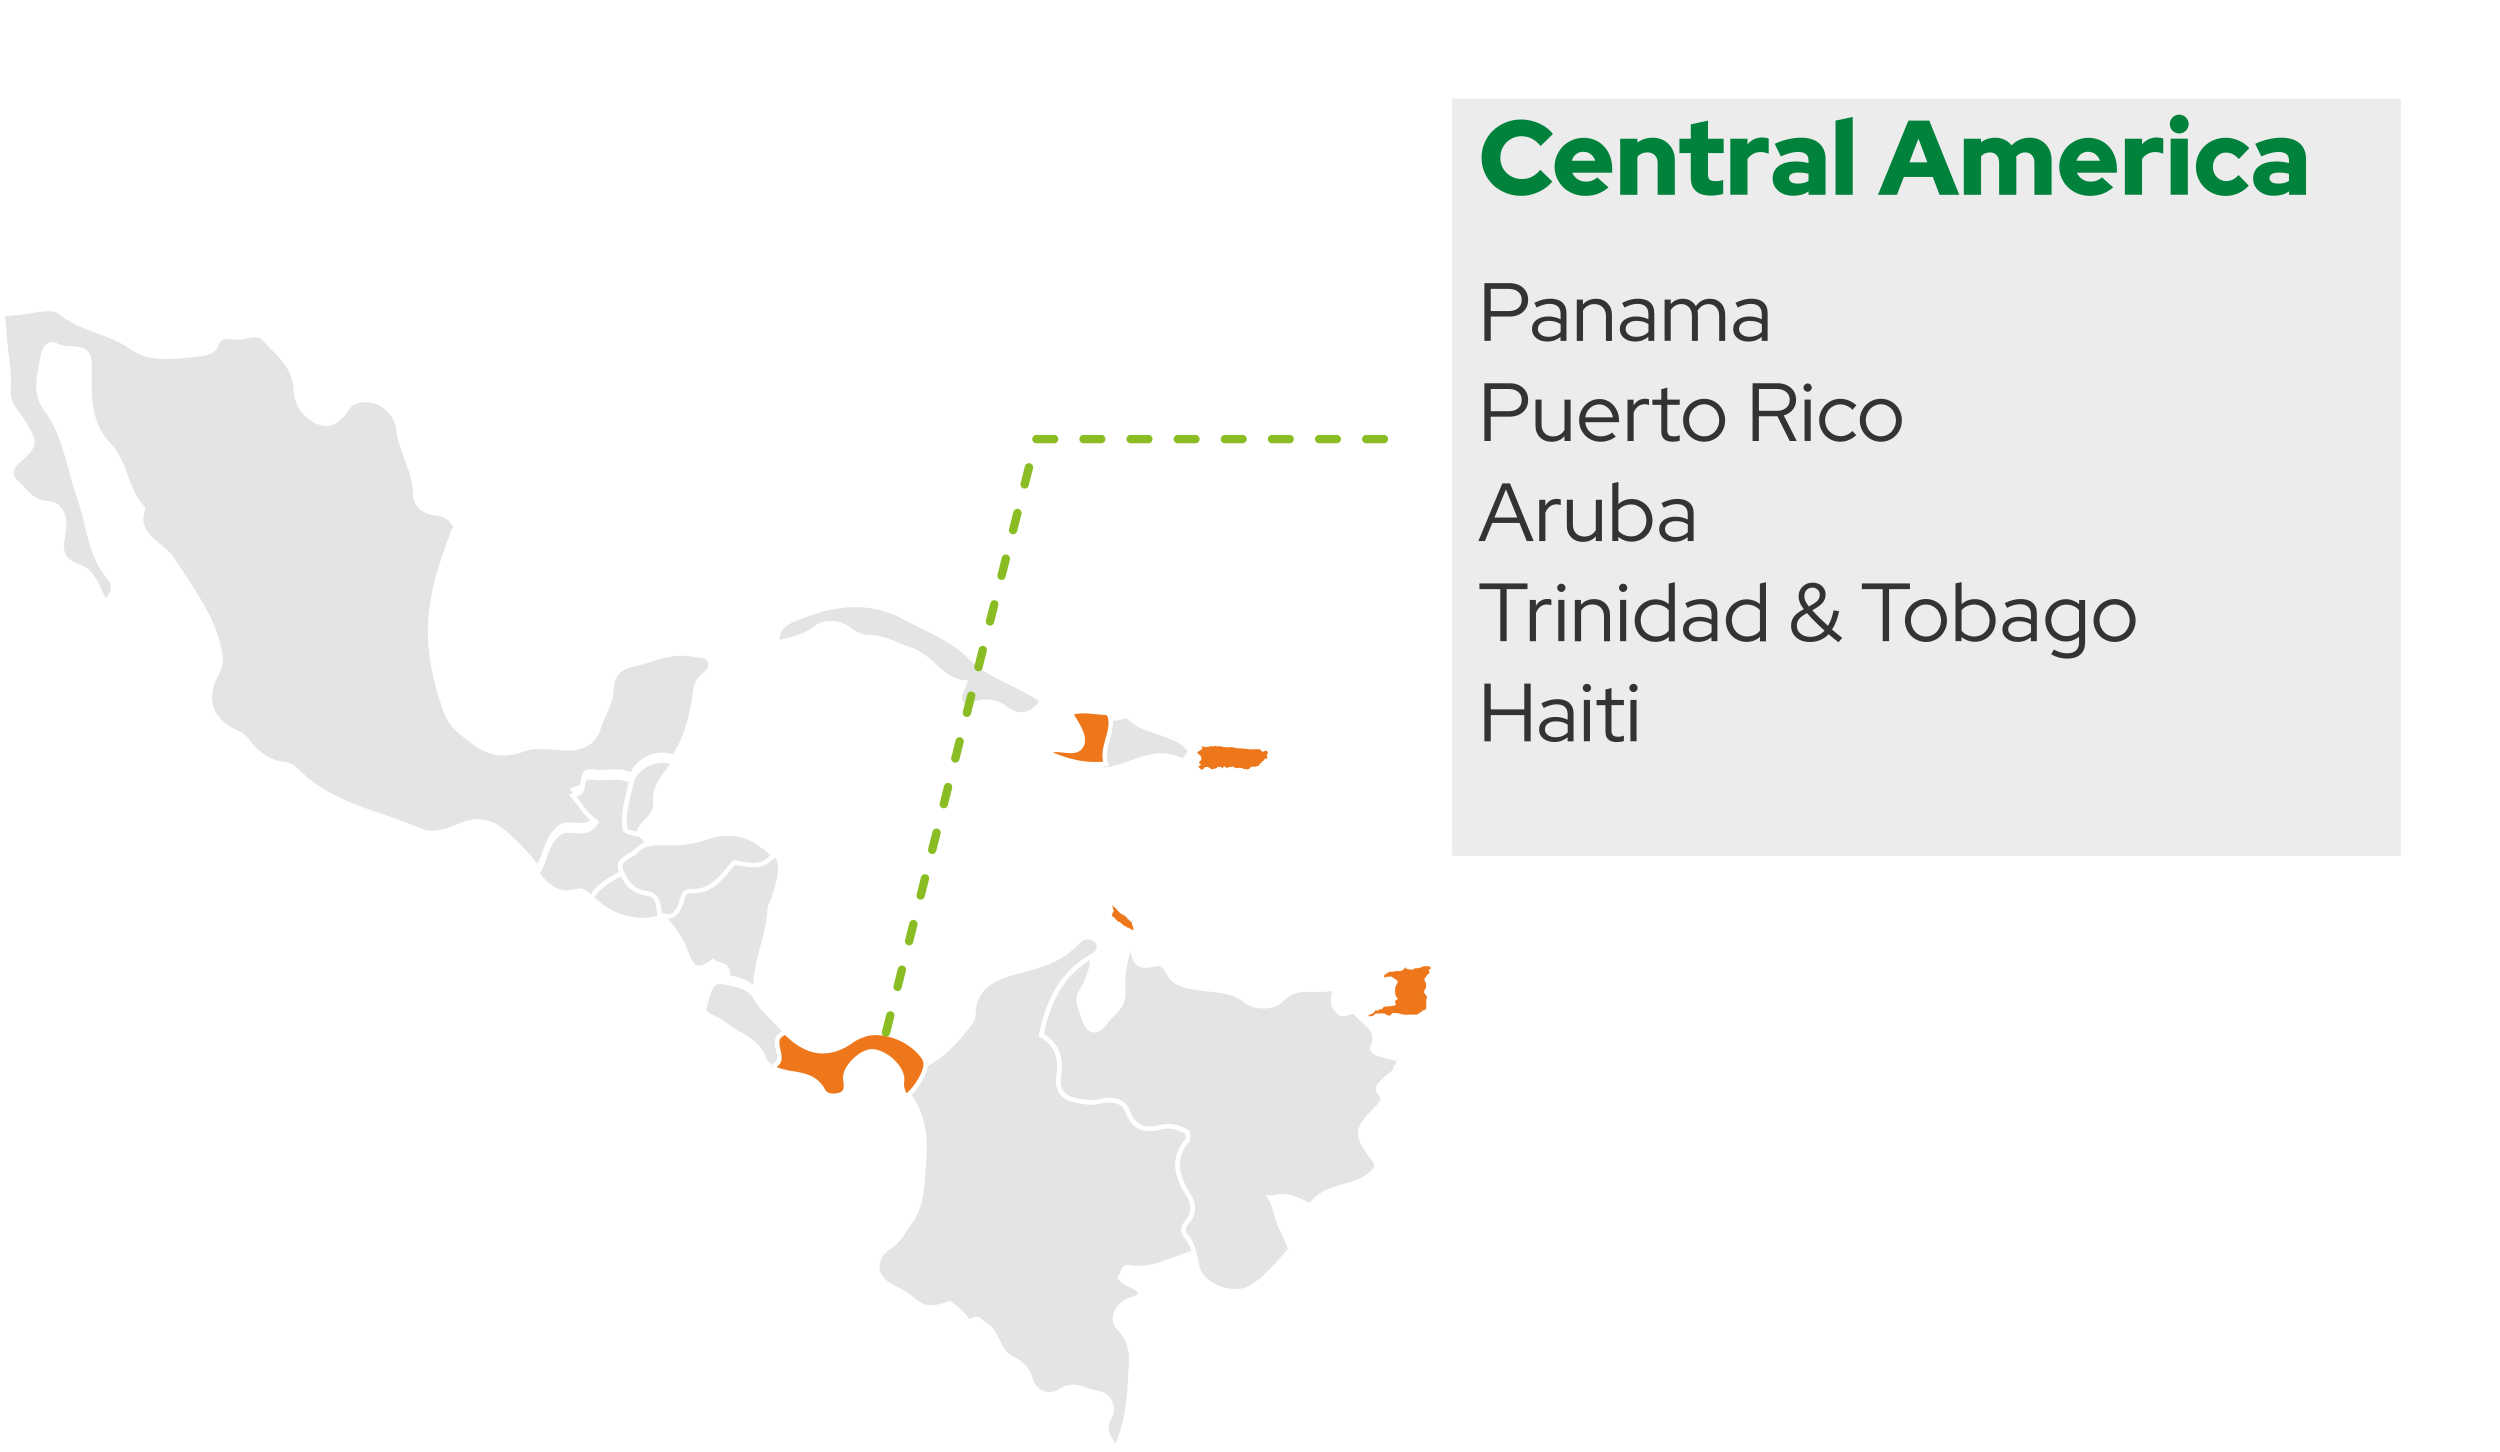 <?xml version="1.0" encoding="UTF-8"?><svg id="Capa_2" xmlns="http://www.w3.org/2000/svg" xmlns:xlink="http://www.w3.org/1999/xlink" viewBox="0 0 424.52 246.48"><defs><style>.cls-1{fill:#edecec;filter:url(#drop-shadow-1);}.cls-2{fill:#00823c;}.cls-3{fill:#e4e4e4;}.cls-3,.cls-4,.cls-5{fill-rule:evenodd;}.cls-3,.cls-5{stroke:#fff;stroke-miterlimit:10;stroke-width:.75px;}.cls-4{fill:none;stroke:#89bd23;stroke-dasharray:0 0 3 5;stroke-linecap:round;stroke-linejoin:round;stroke-width:1.42px;}.cls-6{fill:#333;}.cls-5,.cls-7{fill:#ee771b;}</style><filter id="drop-shadow-1" filterUnits="userSpaceOnUse"><feOffset dx="5.34" dy="5.34"/><feGaussianBlur result="blur" stdDeviation="5.34"/><feFlood flood-color="#000" flood-opacity=".25"/><feComposite in2="blur" operator="in"/><feComposite in="SourceGraphic"/></filter></defs><g id="Presencia_exportadora"><path class="cls-3" d="m113.83,128.36c-2.37-.8-5.76.82-6.56,3.31l-.5-.28c-1.98-.78-4.06-.01-6.05-.36-2.45-.43-1.11,2.23-2.36,2.72l-1.01.34c1.24,1.57,2.25,3.32,4.01,4.53-1.73,2.89-4.6.5-6.36,1.88-2.04,1.61-2.29,4.23-3.38,6.38l-.38.37c-1.61-2.05-3.43-3.98-5.38-5.71-2.09-1.86-4.41-2.71-7.41-1.48-2.15.88-4.8,1.96-6.99,1.01-7.22-3.14-15.44-4.31-21.22-10.37-.52-.55-1.22-.87-1.72-.91-2.96-.26-5.04-1.98-6.65-4.16-.7-.95-1.59-1.16-2.44-1.61-3.82-2.03-4.82-5.64-2.72-9.46.53-.97.94-2.09.73-3.35-1.01-6.24-4.9-11.02-8.1-16.15-1.79-2.86-6.67-3.93-5.04-8.75-2.99-3.01-2.86-7.74-5.76-10.73-2.63-2.71-3.25-5.95-3.32-9.46-.03-1.35-.03-2.69,0-4.04.08-4.14-3.56-2.31-5.41-3.32-1.94-1.06-2.4,1-2.58,1.99-.54,2.91-1.49,5.94.58,8.74,3.32,4.5,3.9,10.07,5.7,15.15,1.6,4.52,1.7,9.57,5.05,13.48,1.15,1.34.67,2.84-.72,4.18-1.15-2.35-2.07-5.32-4.35-6.06-3.79-1.25-3.08-3.59-2.65-6.22.37-2.27-.56-4.46-2.69-4.55-2.79-.13-3.76-2.16-5.35-3.55-1.41-1.23-.95-2.56.32-3.67,3.08-2.7,3-3.03.73-6.77-.94-1.56-2.57-2.91-2.41-5.01.25-3.18-.43-6.28-.65-9.43-.08-1.19-.18-2.36-.36-3.5l.66-.2c.78-.18,1.59-.13,2.37-.24,2.21-.31,5.49-1.11,6.54-.22,3.69,3.13,8.57,3.37,12.35,6.11,3.14,2.27,7.11,1.56,10.7,1.26,1.06-.09,3.16-.33,3.61-1.56.86-2.31,2.34-1.28,3.8-1.38,1.48-.1,3.31-.93,4.3.15,2.33,2.51,5.33,4.7,5.48,8.68.11,2.71,1.67,4.75,4.05,5.63,2.12.79,3.5-.72,4.76-2.54,1.08-1.55,3.4-1.52,4.92-.95,2.02.76,3.46,2.56,3.74,4.93.44,3.71,2.85,6.86,2.81,10.77-.01,1.46,1.16,2.89,3.24,3.12,1.19.13,2.65.6,3.38,1.93l.5.11c-.32.51-.64,1.02-.84,1.57-2.34,6.3-4.39,12.47-3.61,19.55.42,3.82,1.3,7.26,2.59,10.75.81,2.22,2.57,3.39,4.34,4.78,2.81,2.19,5.38,2.72,8.86,1.43,2.17-.81,4.88-.18,7.35-.14,2.54.03,4.61-1,5.3-3.4.65-2.26,2.15-4.16,2.21-6.7.04-1.98,1.07-3.6,3.58-4.13,3.47-.73,6.71-2.53,10.46-1.64.98.23,2.17-.06,2.65,1.07.4.96-.18,1.76-.98,2.34-1.52,1.1-1.49,2.7-1.74,4.37-.51,3.35-1.5,6.65-3.31,9.47l-.67-.03Z"/><path class="cls-3" d="m107.19,132.68c-.04.13-.08.27-.1.4-.51,2.54-1.47,5.05-.96,7.84.95.95,3.16.19,3.59,2.24l-.49.45c-.42.2-.83.49-1.21.88-1,1.05-3.35,1.32-2.59,3.35.08.2.15.4.24.6l-.66.11c-1.48.83-2.94,1.69-4.04,3.03l-.6.85c-.77-.75-1.42-1.43-2.42-1.13-3.24.95-5-.77-6.79-3.05l.38-.37c1.09-2.15,1.34-4.77,3.38-6.38,1.75-1.38,4.62,1.01,6.36-1.88-1.77-1.22-2.78-2.97-4.01-4.53l1.01-.34c1.25-.49-.09-3.15,2.36-2.72,1.99.35,4.07-.41,6.05.36l.5.28Z"/><path class="cls-3" d="m106.76,132.39l.5.28c-.04.13-.08.27-.1.4-.51,2.54-1.47,5.05-.96,7.84.41.41,1.07.5,1.71.64l.54-.08c.34-2.07,3.18-2.66,2.83-5.4-.21-1.7.76-3.47,2.1-5.13.4-.5.78-1.02,1.12-1.55l-.67-.03c-2.37-.8-5.76.82-6.56,3.31"/><path class="cls-3" d="m100.44,152.43l.6-.85c1.1-1.33,2.55-2.2,4.04-3.03l.66-.11c.7,1.59,1.81,2.92,4.04,3.23,2.45.34,1.98,2.85,2.37,4.62l-.67-.34c-4.13.9-7.75-.52-10.65-3.16-.13-.12-.26-.24-.38-.36Z"/><path class="cls-3" d="m109.79,143.16l-.49.45c-.42.2-.83.49-1.21.88-1,1.05-3.35,1.32-2.59,3.35.08.2.15.4.24.6.7,1.59,1.81,2.92,4.04,3.23,2.45.34,1.98,2.85,2.37,4.62,1.83.85,2.73,0,3.41-1.67.35-.87.4-2.4,1.64-2.31,3.81.28,5.48-2.69,7.48-4.86,2.23.34,4.25,1.08,5.99-.58l1.2-.79c-.68-1.2-1.95-2.26-3.97-3.46-2.22-1.32-5.33-1.36-7.98-.41-2.45.87-4.9,1.05-7.42.95-1.14-.05-2.21,0-3.18.46"/><path class="cls-3" d="m112.15,155.29c1.83.85,2.73,0,3.41-1.67.35-.87.4-2.4,1.64-2.31,3.81.28,5.48-2.69,7.48-4.86,2.23.34,4.25,1.08,5.99-.58l1.2-.79c1.02,1.82.68,3.98-.53,7.52-.2.57-.63,1.12-.64,1.69-.11,4.61-2.51,8.81-2.38,13.46v.68c-.99-1.77-2.91-2.11-4.58-2.47l-.13-.56c.03-1.84-1.44-1.33-2.52-2.15-3.02,2.14-3.66.98-4.87-2.23-.77-2.05-2.54-4.24-4.05-5.72"/><path class="cls-3" d="m133.43,175.33c-1.53-1.97-3.92-3.71-5.14-5.91-.98-1.77-2.89-2.11-4.57-2.47-.17-.04-.33-.07-.5-.11-2.15-.52-2.71.45-3.73,4.81.94,1.11,2.61,1.45,3.62,2.3,2.23,1.85,5.49,2.54,6.65,5.86.24.69.85,1.2,1.6,1.57l.3-.52c2.09-1.32-1.56-4.43,1.76-5.53"/><path class="cls-5" d="m133.43,175.33c-3.32,1.1.33,4.21-1.76,5.53l-.3.52c.82.4,1.8.64,2.66.79,2.3.38,4.49.62,5.77,3.05.55,1.05,2.02.96,2.95.63,1.11-.39.94-1.46.79-2.63-.26-1.95,2.8-4.81,4.62-4.7,2.37.14,5.31,2.97,5.01,5.04-.2,1.36.45,2.37,1.11,3.29l.62-.59c2.41-2.85,3.01-5.39,1.68-7.07-2.42-3.05-7.07-4.57-10.11-3.4-.57.22-1.26.53-1.61.79-4.22,3.13-7.95,2.29-11.42-1.23Z"/><path class="cls-3" d="m187.87,122.63c.69,2.77-1.63,5.29-.67,8.08h0c.67-.05,1.34-.15,2.02-.31,3.64-.82,7.08-3.32,11.12-1.42.85.4,1.33-.56,1.75-1.42-1.19-1.88-3.32-2.46-5.17-3.15-1.78-.67-3.66-.97-5-2.46-.31-.34-.68-.44-1.01-.31-.93.35-1.87.43-2.81.4"/><path class="cls-5" d="m178.45,128.03c2.84,1.24,5.71,1.94,8.75,1.69h.61c-.95-2.8,1.37-5.31.67-8.08l-.39-.59c-1.98-.05-3.98-.58-5.94-.08l-.67-.34c.92,1.62,3.06,4.28,2.19,5.96-1.01,1.97-3.99.05-5.92,1.05-.62.32,1.48.39.7.39"/><path class="cls-3" d="m202.34,212.84c-3.45.92-6.63,3.02-10.43,2.35-1.42-.25-1.14,1.11-1.73,1.74.74,1.38,2.71,1.22,3.45,2.59-.12.88-.84.9-1.39,1.06-2.36.7-3.86,3.35-2.25,4.96,2.84,2.83,2.01,6.02,1.89,9.19-.16,3.81-.77,7.57-2.32,11.11l-.34-.34c-.9-1.47-2.03-2.63-.81-4.79.93-1.65.1-3.91-2.23-4.22-1.97-.27-3.73-1.95-6.17-.26-1.25.86-4.13.96-5.03-2.14-.4-1.4-1.47-2.72-3.22-3.49-2.28-1.01-2.19-4.27-4.4-5.66-.78-.49-1.29-1.47-2.38-.64l-.26.55c-.6-1.16-1.73-2.29-3.44-3.57-2.86,1.11-4.47,1.01-6.37-.7-1.02-.91-2.18-1.43-3.37-2.04-1.08-.55-1.82-1.28-2.22-2.08-.8-1.61-.2-3.51,1.91-4.87,1.56-1,2.07-2.45,3.07-3.71,2.2-2.78,2.24-6.05,2.51-9.16.35-4.01.47-8.07-1.83-11.83-.21-.34-.46-.68-.71-1.03l.62-.59c1.5-1.78,2.3-3.44,2.37-4.85l.32.13c3.09-1.71,5.3-4.34,7.38-7.08.26-.34.34-.88.34-1.33.07-4.89,4.29-6.34,7.48-7.15,4.04-1.02,7.61-2.04,10.43-5.25.58-.66,2.08-.92,2.93-.02.98,1.03.32,2.09-.66,2.63-5.33,2.96-7.54,7.88-8.69,13.42,2.73,1.52,3.4,3.86,3,6.8-.37,2.69.65,3.88,3.34,4.38,1.24.23,2.4.42,3.72.05,1.8-.51,3.94-.11,4.6,1.66,1.16,3.12,3.04,3.39,5.84,2.71,1.46-.36,3.03.08,4.36.95,0,.45.19,1.06-.03,1.32-2.79,3.28-1.7,6.31.31,9.49.8,1.27.91,3.01-.3,4.32-.91.99-.85,1.7-.02,2.74.67.84,1.01,1.83,1.25,2.86"/><path class="cls-3" d="m237.01,180.87c.13,1.28-1.08,1.61-1.71,2.33-.73.84-2.07,1.3-.7,2.77.4.43.04,1.35-.6,1.99-4,4.02-4,4.59-.36,9.4l.1.9c-2.56,3.91-8.68,2.43-11.19,6.48-2.04-.93-4-2.2-6.41-1.33l-.49-.05c.89,1.45,1.04,3.27,1.73,4.81.59,1.31,1.27,2.63,1.79,3.99-2.1,2.28-3.98,4.74-6.7,6.44-2.82,1.77-8.42-.2-9.13-3.41-.16-.71-.28-1.44-.45-2.16-.24-1.03-.58-2.02-1.25-2.86-.83-1.04-.9-1.75.02-2.74,1.21-1.31,1.1-3.05.3-4.32-2.01-3.18-3.1-6.2-.31-9.49.22-.26.03-.87.03-1.32-1.33-.87-2.9-1.31-4.36-.95-2.79.68-4.68.4-5.84-2.71-.66-1.77-2.79-2.17-4.6-1.66-1.32.37-2.48.17-3.72-.05-2.7-.49-3.71-1.69-3.34-4.38.4-2.94-.28-5.29-3-6.8,1.14-5.54,3.36-10.46,8.69-13.42,0,2.02-.75,4.07-1.79,5.8-.58.98-.77,1.51-.4,2.62.42,1.26,1.17,4.76,2.9,4.14.91-.33,1.49-1.34,2.09-2.01.74-.82,1.66-1.54,2.11-2.56.49-1.1.31-2.43.31-3.61,0-2.44.52-4.29,1.35-6.47l.18.11c.14,2.32.52,4.31,3.71,3.4,1.01-.29,1.86.25,2.36,1.3,1,2.12,3,2.4,5.03,2.72,2.78.44,5.6.18,8.19,2.19,1.55,1.21,4.61,1.33,6.19-.28,2.71-2.75,5.67-.97,9.11-1.95-.78,1.97-.6,3.11.39,4.07.96.94,1.81-.14,2.85,0,1.09,1.89,4.43,2.64,2.97,6.08-.3.7.92,1.15,1.92,1.36.76.16,1.5.36,2.2.6"/><path class="cls-3" d="m132,108.84c-.02-2.93,2.6-3.56,4.41-4.27,5.65-2.22,11.49-2.8,17.12.25,3.86,2.09,7.94,3.48,11.31,6.86,3.06,3.07,7.82,4.4,11.59,6.92.34.22.45.45.22.9-1.6,1.93-3.62,2.53-5.94.77-2.32-1.76-4.68-1.14-6.86-.13-1.61-1.43-.57-2.66.03-4.24-4.06-.32-5.58-4.36-9.27-5.58-2.36-.78-4.54-2.15-7.13-2.13-1.37,0-2.36-.65-3.36-1.38-1.85-1.35-4.33-1.2-5.61-.18-2.32,1.85-5.02,1.95-7.52,2.88"/><polyline class="cls-4" points="150.45 175.33 175.94 74.56 237.18 74.56"/><rect class="cls-1" x="241.22" y="11.4" width="161.13" height="128.6"/><path class="cls-2" d="m258.45,30.4c.61,0,1.18-.13,1.7-.4.52-.26.99-.65,1.41-1.17l2.03,2c-.59.73-1.36,1.32-2.31,1.76s-1.93.67-2.94.67c-.95,0-1.84-.17-2.67-.5-.83-.34-1.55-.79-2.15-1.37-.6-.58-1.07-1.26-1.42-2.05-.35-.79-.52-1.64-.52-2.56s.17-1.77.52-2.56c.35-.8.82-1.48,1.43-2.06.61-.58,1.32-1.03,2.15-1.37s1.72-.5,2.66-.5c.52,0,1.03.06,1.55.18.52.12,1.01.29,1.48.49.47.21.9.47,1.3.77.4.31.74.65,1.03,1.02l-2.09,2.05c-.44-.55-.94-.97-1.49-1.25s-1.14-.42-1.77-.42c-.5,0-.98.09-1.41.28-.44.19-.82.44-1.13.77-.32.32-.57.71-.76,1.16-.19.45-.28.93-.28,1.45s.09.99.28,1.43c.19.44.44.82.77,1.14.33.32.72.58,1.17.76.45.19.94.28,1.47.28Z"/><path class="cls-2" d="m273.14,31.82c-.6.5-1.21.87-1.84,1.1-.63.23-1.34.34-2.13.34-.72,0-1.4-.13-2.03-.38-.64-.25-1.19-.6-1.65-1.04s-.83-.97-1.1-1.57c-.27-.61-.41-1.25-.41-1.94s.13-1.33.39-1.93c.26-.61.61-1.13,1.05-1.58.44-.44.97-.79,1.58-1.04.61-.25,1.26-.38,1.95-.38s1.34.13,1.93.4c.59.26,1.09.62,1.52,1.08.43.46.76,1.01,1,1.65.24.64.36,1.33.36,2.08v.72h-6.79c.19.44.49.81.9,1.09.41.28.89.42,1.44.42.4,0,.76-.06,1.08-.19s.6-.3.83-.53l1.93,1.71Zm-4.25-6.05c-.48,0-.89.13-1.24.4-.35.26-.59.64-.74,1.12h3.98c-.16-.46-.41-.82-.76-1.1-.35-.28-.77-.41-1.23-.41Z"/><path class="cls-2" d="m275.12,33.08v-9.52h2.92v.65c.35-.26.74-.47,1.18-.61.44-.14.9-.22,1.38-.22,1.12,0,2.03.36,2.74,1.08.71.72,1.06,1.64,1.06,2.75v5.87h-2.92v-5.47c0-.52-.16-.93-.48-1.25-.32-.32-.74-.48-1.25-.48-.37,0-.7.07-.99.2-.29.13-.53.32-.72.56v6.44h-2.92Z"/><path class="cls-2" d="m287.11,30.18v-4.19h-1.93v-2.43h1.93v-2.45l2.92-.63v3.08h2.66v2.43h-2.66v3.62c0,.42.09.72.28.89.19.17.51.26.98.26.23,0,.44-.02.65-.04s.43-.08.67-.15v2.36c-.26.08-.6.15-1.01.21-.41.05-.75.08-1.03.08-1.14,0-2-.25-2.58-.76s-.87-1.26-.87-2.26Z"/><path class="cls-2" d="m293.82,33.08v-9.52h2.92v.95c.31-.37.68-.66,1.1-.86s.89-.31,1.4-.31c.28.01.5.03.67.06.17.03.31.09.43.17v2.54c-.19-.08-.41-.15-.65-.21-.24-.05-.49-.08-.74-.08-.46,0-.88.11-1.27.32s-.71.51-.94.88v6.05h-2.92Z"/><path class="cls-2" d="m304.46,33.24c-1.01,0-1.84-.28-2.48-.83-.65-.55-.97-1.26-.97-2.12s.34-1.6,1.04-2.11c.69-.5,1.65-.76,2.89-.76.37,0,.74.02,1.1.07.36.05.71.11,1.06.2v-.47c0-.48-.15-.84-.46-1.07-.31-.23-.76-.35-1.36-.35-.37,0-.79.06-1.26.18s-1.01.31-1.62.58l-1.04-2.14c.77-.35,1.52-.61,2.26-.78s1.47-.26,2.19-.26c1.32,0,2.35.31,3.08.94.73.63,1.1,1.52,1.1,2.66v6.1h-2.88v-.58c-.38.26-.79.45-1.21.57-.43.11-.9.17-1.41.17Zm-.68-3.01c0,.3.13.53.4.7.26.17.63.25,1.1.25.35,0,.67-.04.98-.11.31-.07.58-.19.84-.34v-1.22c-.28-.07-.56-.13-.85-.16s-.58-.05-.88-.05c-.5,0-.89.08-1.17.24-.28.16-.41.39-.41.69Z"/><path class="cls-2" d="m314.61,19.85v13.23h-2.92v-12.6l2.92-.63Z"/><path class="cls-2" d="m318.89,33.08l5.17-12.6h3.55l5.09,12.6h-3.35l-1.15-3.04h-4.91l-1.17,3.04h-3.22Zm5.33-5.51h3.06l-1.51-4.03-1.55,4.03Z"/><path class="cls-2" d="m333.47,33.08v-9.52h2.92v.61c.33-.26.7-.46,1.11-.59.4-.13.83-.2,1.27-.2.59,0,1.12.12,1.61.35.49.23.89.55,1.21.96.38-.42.84-.74,1.37-.97s1.1-.34,1.73-.34c1.08,0,1.96.36,2.65,1.08.69.72,1.04,1.64,1.04,2.75v5.87h-2.92v-5.47c0-.52-.14-.93-.42-1.25-.28-.32-.66-.48-1.12-.48-.32,0-.62.06-.88.19s-.49.3-.68.53c.01.1.02.19.03.3s0,.21,0,.31v5.87h-2.92v-5.47c0-.52-.14-.93-.42-1.25-.28-.32-.66-.48-1.12-.48-.32,0-.62.06-.87.17-.26.11-.48.29-.66.51v6.52h-2.92Z"/><path class="cls-2" d="m358.84,31.82c-.6.5-1.21.87-1.84,1.1-.63.23-1.34.34-2.13.34-.72,0-1.4-.13-2.03-.38-.64-.25-1.19-.6-1.65-1.04s-.83-.97-1.1-1.57c-.27-.61-.41-1.25-.41-1.94s.13-1.33.39-1.93c.26-.61.61-1.13,1.05-1.58.44-.44.97-.79,1.58-1.04.61-.25,1.26-.38,1.95-.38s1.34.13,1.93.4c.59.26,1.09.62,1.52,1.08.43.46.76,1.01,1,1.65.24.64.36,1.33.36,2.08v.72h-6.79c.19.44.49.81.9,1.09.41.28.89.42,1.44.42.4,0,.76-.06,1.08-.19s.6-.3.83-.53l1.93,1.71Zm-4.25-6.05c-.48,0-.89.13-1.24.4-.35.26-.59.64-.74,1.12h3.98c-.16-.46-.41-.82-.76-1.1-.35-.28-.77-.41-1.23-.41Z"/><path class="cls-2" d="m360.82,33.08v-9.52h2.92v.95c.31-.37.68-.66,1.1-.86s.89-.31,1.4-.31c.28.01.5.03.67.06.17.03.31.09.43.17v2.54c-.19-.08-.41-.15-.65-.21-.24-.05-.49-.08-.74-.08-.46,0-.88.11-1.27.32s-.71.51-.94.88v6.05h-2.92Z"/><path class="cls-2" d="m370.05,22.67c-.44,0-.82-.16-1.13-.47s-.47-.69-.47-1.13.16-.82.47-1.13c.31-.31.69-.47,1.13-.47s.82.16,1.13.47c.31.31.47.69.47,1.13s-.16.82-.47,1.13-.69.47-1.13.47Zm1.46.88v9.52h-2.92v-9.52h2.92Z"/><path class="cls-2" d="m378.06,30.74c.4,0,.76-.08,1.1-.25s.66-.43.97-.77l1.73,1.8c-.48.55-1.07.98-1.76,1.29-.7.31-1.42.46-2.18.46-.71,0-1.37-.13-1.99-.38s-1.15-.6-1.6-1.04-.8-.97-1.06-1.57c-.26-.6-.39-1.25-.39-1.94s.13-1.35.39-1.95c.26-.61.61-1.13,1.06-1.57.45-.44.98-.79,1.6-1.04.62-.26,1.28-.39,1.99-.39.78,0,1.52.16,2.23.47.71.31,1.31.74,1.8,1.3l-1.78,1.85c-.34-.37-.68-.65-1.03-.83-.35-.18-.73-.27-1.15-.27-.62,0-1.15.23-1.58.7-.43.47-.64,1.04-.64,1.73s.22,1.26.66,1.72c.44.46.98.69,1.63.69Z"/><path class="cls-2" d="m386.05,33.24c-1.01,0-1.84-.28-2.48-.83-.65-.55-.97-1.26-.97-2.12s.34-1.6,1.04-2.11c.69-.5,1.65-.76,2.89-.76.37,0,.74.02,1.1.07.36.05.71.11,1.06.2v-.47c0-.48-.15-.84-.46-1.07-.31-.23-.76-.35-1.36-.35-.37,0-.79.06-1.26.18s-1.01.31-1.62.58l-1.04-2.14c.77-.35,1.52-.61,2.26-.78s1.47-.26,2.19-.26c1.32,0,2.35.31,3.08.94.73.63,1.1,1.52,1.1,2.66v6.1h-2.88v-.58c-.38.26-.79.45-1.21.57-.43.11-.9.17-1.41.17Zm-.68-3.01c0,.3.13.53.4.7.26.17.63.25,1.1.25.35,0,.67-.04.98-.11.31-.07.58-.19.84-.34v-1.22c-.28-.07-.56-.13-.85-.16s-.58-.05-.88-.05c-.5,0-.89.08-1.17.24-.28.16-.41.39-.41.69Z"/><path class="cls-6" d="m252.06,57.88v-9.8h4.26c.95,0,1.72.26,2.3.78s.87,1.2.87,2.05-.29,1.54-.88,2.06c-.58.52-1.35.78-2.29.78h-3.18v4.13h-1.08Zm4.17-8.83h-3.09v3.77h3.09c.66,0,1.19-.17,1.58-.51.39-.34.59-.8.59-1.38s-.2-1.04-.59-1.37c-.39-.34-.92-.5-1.58-.5Z"/><path class="cls-6" d="m262.74,58c-.77,0-1.39-.2-1.87-.59-.48-.39-.72-.9-.72-1.53s.25-1.17.76-1.56c.5-.39,1.19-.58,2.04-.58.37,0,.74.04,1.08.13.35.08.67.2.97.35v-.92c0-.56-.16-.98-.48-1.27-.32-.28-.78-.43-1.39-.43-.35,0-.69.05-1.04.15s-.74.25-1.16.47l-.39-.8c.5-.24.97-.42,1.4-.53.43-.11.86-.17,1.29-.17.89,0,1.57.21,2.05.63.48.42.72,1.02.72,1.81v4.72h-1.01v-.69c-.32.27-.67.47-1.04.61-.38.13-.79.2-1.23.2Zm-1.6-2.14c0,.39.17.71.5.96.33.25.76.37,1.28.37.42,0,.8-.07,1.15-.2.35-.13.66-.34.94-.62v-1.32c-.29-.2-.6-.34-.93-.43s-.7-.13-1.1-.13c-.56,0-1.01.12-1.34.37s-.5.58-.5.99Z"/><path class="cls-6" d="m267.75,57.88v-7.01h1.04v.83c.27-.32.59-.56.97-.72.37-.16.79-.25,1.25-.25.79,0,1.44.25,1.95.76s.76,1.16.76,1.96v4.44h-1.02v-4.23c0-.62-.18-1.11-.53-1.47-.36-.36-.83-.55-1.43-.55-.42,0-.8.09-1.13.28-.33.19-.6.45-.8.8v5.17h-1.04Z"/><path class="cls-6" d="m277.65,58c-.77,0-1.39-.2-1.87-.59-.48-.39-.72-.9-.72-1.53s.25-1.17.76-1.56c.5-.39,1.19-.58,2.04-.58.37,0,.74.04,1.08.13.35.08.67.2.97.35v-.92c0-.56-.16-.98-.48-1.27-.32-.28-.78-.43-1.39-.43-.35,0-.69.05-1.04.15s-.74.25-1.16.47l-.39-.8c.5-.24.97-.42,1.4-.53.43-.11.86-.17,1.29-.17.89,0,1.57.21,2.05.63.48.42.72,1.02.72,1.81v4.72h-1.01v-.69c-.32.27-.67.47-1.04.61-.38.13-.79.2-1.23.2Zm-1.6-2.14c0,.39.17.71.5.96.33.25.76.37,1.28.37.42,0,.8-.07,1.15-.2.35-.13.66-.34.94-.62v-1.32c-.29-.2-.6-.34-.93-.43s-.7-.13-1.1-.13c-.56,0-1.01.12-1.34.37s-.5.58-.5.99Z"/><path class="cls-6" d="m282.66,57.88v-7.01h1.04v.77c.26-.3.56-.53.91-.68.34-.15.73-.23,1.15-.23.49,0,.92.11,1.31.34.39.23.69.54.9.93.29-.43.64-.75,1.04-.96.41-.21.86-.31,1.36-.31.76,0,1.37.25,1.86.76.48.5.72,1.16.72,1.96v4.44h-1.02v-4.23c0-.62-.16-1.11-.49-1.47-.33-.36-.77-.55-1.33-.55-.38,0-.73.1-1.05.29-.32.2-.59.48-.81.85.02.1.04.21.05.32.01.11.02.22.02.34v4.44h-1.02v-4.23c0-.62-.16-1.11-.49-1.47-.33-.36-.77-.55-1.32-.55-.37,0-.71.09-1.01.26-.3.17-.56.43-.78.76v5.22h-1.04Z"/><path class="cls-6" d="m296.9,58c-.77,0-1.39-.2-1.87-.59-.48-.39-.72-.9-.72-1.53s.25-1.17.76-1.56c.5-.39,1.19-.58,2.04-.58.37,0,.74.04,1.08.13.35.08.67.2.97.35v-.92c0-.56-.16-.98-.48-1.27-.32-.28-.78-.43-1.39-.43-.35,0-.69.05-1.04.15s-.74.25-1.16.47l-.39-.8c.5-.24.97-.42,1.4-.53.43-.11.86-.17,1.29-.17.89,0,1.57.21,2.05.63.48.42.72,1.02.72,1.81v4.72h-1.01v-.69c-.32.27-.67.47-1.04.61-.38.13-.79.2-1.23.2Zm-1.6-2.14c0,.39.17.71.5.96.33.25.76.37,1.28.37.42,0,.8-.07,1.15-.2.35-.13.66-.34.94-.62v-1.32c-.29-.2-.6-.34-.93-.43s-.7-.13-1.1-.13c-.56,0-1.01.12-1.34.37s-.5.58-.5.99Z"/><path class="cls-6" d="m252.06,74.88v-9.8h4.26c.95,0,1.72.26,2.3.78s.87,1.2.87,2.05-.29,1.54-.88,2.06c-.58.52-1.35.78-2.29.78h-3.18v4.13h-1.08Zm4.17-8.83h-3.09v3.77h3.09c.66,0,1.19-.17,1.58-.51.39-.34.59-.8.59-1.38s-.2-1.04-.59-1.37c-.39-.34-.92-.5-1.58-.5Z"/><path class="cls-6" d="m261.77,67.86v4.23c0,.62.18,1.11.53,1.47.35.36.83.55,1.43.55.42,0,.8-.1,1.13-.29s.6-.46.8-.8v-5.15h1.04v7.01h-1.04v-.81c-.27.32-.59.56-.96.71-.37.16-.78.24-1.24.24-.8,0-1.46-.25-1.96-.76-.5-.5-.76-1.16-.76-1.96v-4.44h1.02Z"/><path class="cls-6" d="m274.37,74.14c-.39.29-.8.51-1.22.65-.42.15-.89.22-1.39.22s-.98-.09-1.42-.28-.83-.44-1.15-.77c-.32-.33-.58-.71-.76-1.15-.19-.44-.28-.92-.28-1.44s.09-.98.27-1.41c.18-.44.43-.82.74-1.15.31-.33.67-.58,1.1-.77.42-.19.88-.28,1.35-.28s.9.09,1.31.28c.41.19.76.44,1.05.77.29.33.53.71.7,1.15.17.44.26.91.26,1.41v.32h-5.75c.07.69.36,1.26.85,1.72.5.46,1.09.69,1.78.69.36,0,.72-.06,1.06-.17.34-.11.63-.27.87-.48l.64.69Zm-2.8-5.47c-.61,0-1.13.21-1.58.62-.44.41-.71.94-.8,1.58h4.69c-.09-.62-.36-1.14-.79-1.56-.43-.42-.94-.64-1.52-.64Z"/><path class="cls-6" d="m276.36,74.88v-7.01h1.04v.99c.21-.36.48-.65.81-.85.34-.2.72-.3,1.15-.3.13,0,.25,0,.35.02.1.01.21.04.31.08v.95c-.12-.04-.24-.07-.36-.09-.12-.02-.24-.03-.36-.03-.43,0-.81.12-1.13.37-.33.25-.58.6-.76,1.07v4.8h-1.04Z"/><path class="cls-6" d="m282.1,73.31v-4.56h-1.51v-.88h1.51v-1.78l1.02-.27v2.04h2.11v.88h-2.11v4.3c0,.37.08.64.25.81s.44.25.83.25c.2,0,.37-.01.53-.04.15-.03.32-.08.5-.14v.91c-.18.07-.38.11-.59.14-.22.03-.43.04-.64.04-.61,0-1.07-.14-1.4-.43-.33-.29-.49-.71-.49-1.26Z"/><path class="cls-6" d="m285.8,71.36c0-.5.09-.98.28-1.43s.44-.83.76-1.16c.32-.33.7-.58,1.14-.77.44-.19.91-.28,1.4-.28s.96.09,1.39.28c.43.19.81.44,1.13.77.32.33.58.71.76,1.16s.28.92.28,1.43-.09.99-.28,1.44c-.19.45-.44.83-.76,1.16-.32.33-.7.58-1.13.77-.43.19-.9.28-1.39.28s-.96-.09-1.4-.28-.82-.44-1.14-.77c-.32-.33-.58-.71-.76-1.16-.19-.45-.28-.93-.28-1.44Zm3.58,2.73c.36,0,.69-.07,1-.21.31-.14.58-.33.81-.58.23-.25.41-.54.54-.87s.2-.69.2-1.07-.07-.74-.2-1.07-.31-.62-.54-.86-.5-.43-.81-.57c-.31-.14-.65-.21-1-.21s-.69.07-1,.21c-.31.14-.58.33-.81.57s-.41.53-.55.86c-.14.33-.2.69-.2,1.07s.07.74.2,1.07c.13.33.31.62.54.87.23.25.5.44.82.58.32.14.65.21,1.01.21Z"/><path class="cls-6" d="m297.6,74.88v-9.8h4.2c.95,0,1.72.26,2.31.78s.88,1.2.88,2.04c0,.64-.19,1.2-.57,1.67s-.88.79-1.52.97l2.2,4.35h-1.19l-2.1-4.21h-3.14v4.21h-1.08Zm4.13-8.83h-3.05v3.71h3.05c.65,0,1.18-.17,1.58-.51.4-.34.6-.79.6-1.35s-.2-1.01-.6-1.34c-.4-.34-.93-.5-1.58-.5Z"/><path class="cls-6" d="m306.95,66.52c-.19,0-.35-.07-.49-.21-.14-.14-.21-.3-.21-.49s.07-.36.21-.5c.14-.13.3-.2.49-.2s.36.07.5.2c.13.14.2.3.2.5s-.07.35-.2.49c-.14.14-.3.21-.5.21Zm.52,1.34v7.01h-1.04v-7.01h1.04Z"/><path class="cls-6" d="m312.51,74.07c.37,0,.73-.07,1.08-.22.34-.15.67-.37.97-.66l.64.7c-.37.35-.79.63-1.26.83s-.95.29-1.46.29-.96-.09-1.4-.28c-.44-.19-.82-.44-1.13-.77-.32-.33-.57-.71-.76-1.16s-.28-.92-.28-1.43.09-.98.28-1.42.44-.83.76-1.16c.32-.33.7-.58,1.13-.78.44-.19.9-.29,1.4-.29s1,.1,1.48.29c.48.2.9.47,1.27.81l-.66.76c-.28-.29-.6-.51-.97-.67-.36-.16-.73-.24-1.11-.24-.35,0-.69.07-1.01.21-.32.14-.59.33-.82.57-.23.24-.41.53-.54.85-.13.33-.2.68-.2,1.05s.07.74.2,1.07c.13.33.32.62.55.85.23.24.5.43.82.57.32.14.65.21,1.01.21Z"/><path class="cls-6" d="m315.81,71.36c0-.5.09-.98.28-1.43s.44-.83.76-1.16c.32-.33.7-.58,1.14-.77.44-.19.91-.28,1.4-.28s.96.09,1.39.28c.43.19.81.44,1.13.77.32.33.58.71.76,1.16s.28.92.28,1.43-.09.99-.28,1.44c-.19.45-.44.83-.76,1.16-.32.33-.7.58-1.13.77-.43.19-.9.28-1.39.28s-.96-.09-1.4-.28-.82-.44-1.14-.77c-.32-.33-.58-.71-.76-1.16-.19-.45-.28-.93-.28-1.44Zm3.58,2.73c.36,0,.69-.07,1-.21.31-.14.58-.33.81-.58.23-.25.41-.54.54-.87s.2-.69.2-1.07-.07-.74-.2-1.07-.31-.62-.54-.86-.5-.43-.81-.57c-.31-.14-.65-.21-1-.21s-.69.07-1,.21c-.31.14-.58.33-.81.57s-.41.53-.55.86c-.14.33-.2.69-.2,1.07s.07.74.2,1.07c.13.33.31.62.54.87.23.25.5.44.82.58.32.14.65.21,1.01.21Z"/><path class="cls-6" d="m251.04,91.88l4.07-9.8h1.3l4.02,9.8h-1.18l-1.23-3.08h-4.62l-1.25,3.08h-1.12Zm2.74-4h3.86l-1.92-4.79-1.95,4.79Z"/><path class="cls-6" d="m261.37,91.88v-7.01h1.04v.99c.21-.36.48-.65.81-.85.34-.2.72-.3,1.15-.3.13,0,.25,0,.35.02.1.01.21.04.31.08v.95c-.12-.04-.24-.07-.36-.09-.12-.02-.24-.03-.36-.03-.43,0-.81.12-1.13.37-.33.25-.58.6-.76,1.07v4.8h-1.04Z"/><path class="cls-6" d="m267.09,84.86v4.23c0,.62.18,1.11.53,1.47.35.36.83.55,1.43.55.42,0,.8-.1,1.13-.29s.6-.46.8-.8v-5.15h1.04v7.01h-1.04v-.81c-.27.32-.59.56-.96.71-.37.16-.78.24-1.24.24-.8,0-1.46-.25-1.96-.76-.5-.5-.76-1.16-.76-1.96v-4.44h1.02Z"/><path class="cls-6" d="m280.6,88.36c0,.5-.09.98-.27,1.43-.18.45-.43.83-.75,1.15-.32.32-.69.58-1.13.76-.43.19-.9.28-1.39.28-.41,0-.81-.07-1.2-.21-.39-.14-.74-.34-1.06-.6v.7h-1.02v-9.8l1.04-.24v3.77c.29-.28.63-.49,1.01-.64.39-.15.8-.22,1.24-.22.5,0,.96.09,1.39.28.43.19.8.44,1.12.76s.57.7.75,1.15c.18.44.27.92.27,1.42Zm-3.63-2.7c-.44,0-.85.09-1.23.26-.38.17-.69.41-.93.72v3.47c.24.3.56.53.94.71.38.17.79.26,1.22.26.74,0,1.36-.26,1.85-.78.5-.52.75-1.16.75-1.93,0-.38-.07-.74-.2-1.07-.13-.33-.32-.62-.55-.86-.23-.24-.51-.43-.83-.57-.32-.14-.66-.21-1.02-.21Z"/><path class="cls-6" d="m284.33,92c-.77,0-1.39-.2-1.87-.59-.48-.39-.72-.9-.72-1.53s.25-1.17.76-1.56c.5-.39,1.19-.58,2.04-.58.37,0,.74.04,1.08.13.35.08.67.2.97.35v-.92c0-.56-.16-.98-.48-1.27-.32-.28-.78-.43-1.39-.43-.35,0-.69.05-1.04.15s-.74.25-1.16.47l-.39-.8c.5-.24.97-.42,1.4-.53.43-.11.86-.17,1.29-.17.89,0,1.57.21,2.05.63.48.42.72,1.02.72,1.81v4.72h-1.01v-.69c-.32.27-.67.47-1.04.61-.38.13-.79.2-1.23.2Zm-1.6-2.14c0,.39.17.71.5.96.33.25.76.37,1.28.37.42,0,.8-.07,1.15-.2.35-.13.66-.34.94-.62v-1.32c-.29-.2-.6-.34-.93-.43s-.7-.13-1.1-.13c-.56,0-1.01.12-1.34.37s-.5.58-.5.99Z"/><path class="cls-6" d="m251.22,100.04v-.97h8.16v.97h-3.54v8.83h-1.08v-8.83h-3.54Z"/><path class="cls-6" d="m259.77,108.88v-7.01h1.04v.99c.21-.36.48-.65.81-.85.34-.2.72-.3,1.15-.3.13,0,.25,0,.35.02.1.01.21.04.31.08v.95c-.12-.04-.24-.07-.36-.09-.12-.02-.24-.03-.36-.03-.43,0-.81.12-1.13.37-.33.25-.58.6-.76,1.07v4.8h-1.04Z"/><path class="cls-6" d="m265.13,100.52c-.19,0-.35-.07-.49-.21-.14-.14-.21-.3-.21-.49s.07-.36.21-.5c.14-.13.3-.2.49-.2s.36.07.5.2c.13.14.2.3.2.5s-.07.35-.2.49c-.14.14-.3.21-.5.21Zm.52,1.34v7.01h-1.04v-7.01h1.04Z"/><path class="cls-6" d="m267.42,108.88v-7.01h1.04v.83c.27-.32.59-.56.97-.72.37-.16.79-.25,1.25-.25.79,0,1.44.25,1.95.76s.76,1.16.76,1.96v4.44h-1.02v-4.23c0-.62-.18-1.11-.53-1.47-.36-.36-.83-.55-1.43-.55-.42,0-.8.09-1.13.28-.33.19-.6.45-.8.8v5.17h-1.04Z"/><path class="cls-6" d="m275.62,100.52c-.19,0-.35-.07-.49-.21-.14-.14-.21-.3-.21-.49s.07-.36.21-.5c.14-.13.3-.2.49-.2s.36.07.5.2c.13.14.2.3.2.5s-.07.35-.2.49c-.14.14-.3.21-.5.21Zm.52,1.34v7.01h-1.04v-7.01h1.04Z"/><path class="cls-6" d="m283.38,108.88v-.74c-.3.28-.64.49-1.03.64-.39.14-.8.22-1.24.22-.5,0-.96-.09-1.39-.28-.43-.19-.8-.44-1.12-.76-.32-.32-.57-.71-.75-1.15s-.27-.92-.27-1.43.09-.98.27-1.42.43-.83.75-1.15.69-.58,1.13-.76c.43-.19.9-.28,1.39-.28.4,0,.8.07,1.18.2.39.14.74.33,1.06.6v-3.47l1.04-.24v10.04h-1.02Zm-4.77-3.53c0,.38.07.74.2,1.08.13.34.32.62.55.87s.51.43.83.57c.32.14.66.21,1.02.21.44,0,.85-.09,1.23-.26.38-.17.69-.41.93-.72v-3.47c-.24-.3-.56-.53-.94-.71-.38-.17-.79-.26-1.22-.26-.73,0-1.34.26-1.85.77-.5.51-.76,1.15-.76,1.92Z"/><path class="cls-6" d="m288.37,109c-.77,0-1.39-.2-1.87-.59-.48-.39-.72-.9-.72-1.53s.25-1.17.76-1.56c.5-.39,1.19-.58,2.04-.58.37,0,.74.04,1.08.13.35.08.67.2.97.35v-.92c0-.56-.16-.98-.48-1.27-.32-.28-.78-.43-1.39-.43-.35,0-.69.05-1.04.15s-.74.25-1.16.47l-.39-.8c.5-.24.97-.42,1.4-.53.43-.11.86-.17,1.29-.17.89,0,1.57.21,2.05.63.48.42.72,1.02.72,1.81v4.72h-1.01v-.69c-.32.27-.67.47-1.04.61-.38.13-.79.2-1.23.2Zm-1.6-2.14c0,.39.17.71.5.96.33.25.76.37,1.28.37.42,0,.8-.07,1.15-.2.35-.13.66-.34.94-.62v-1.32c-.29-.2-.6-.34-.93-.43s-.7-.13-1.1-.13c-.56,0-1.01.12-1.34.37s-.5.58-.5.99Z"/><path class="cls-6" d="m298.86,108.88v-.74c-.3.28-.64.49-1.03.64-.39.14-.8.22-1.24.22-.5,0-.96-.09-1.39-.28-.43-.19-.8-.44-1.12-.76-.32-.32-.57-.71-.75-1.15s-.27-.92-.27-1.43.09-.98.27-1.42.43-.83.75-1.15.69-.58,1.13-.76c.43-.19.9-.28,1.39-.28.4,0,.8.07,1.18.2.39.14.74.33,1.06.6v-3.47l1.04-.24v10.04h-1.02Zm-4.77-3.53c0,.38.07.74.2,1.08.13.34.32.62.55.87s.51.43.83.57c.32.14.66.21,1.02.21.44,0,.85-.09,1.23-.26.38-.17.69-.41.93-.72v-3.47c-.24-.3-.56-.53-.94-.71-.38-.17-.79-.26-1.22-.26-.73,0-1.34.26-1.85.77-.5.51-.76,1.15-.76,1.92Z"/><path class="cls-6" d="m312.82,108.32l-.63.74c-.26-.21-.53-.42-.82-.65-.28-.23-.57-.46-.86-.71-.4.43-.87.76-1.41.98-.54.22-1.11.34-1.73.34-.97,0-1.75-.25-2.34-.76-.59-.51-.89-1.18-.89-2.01,0-.56.15-1.05.44-1.47s.78-.82,1.46-1.19l.27-.15c-.33-.41-.56-.79-.69-1.13-.13-.34-.2-.7-.2-1.07,0-.65.23-1.2.68-1.64.45-.44,1.01-.66,1.69-.66s1.17.19,1.59.57.62.86.62,1.45c0,.46-.13.87-.38,1.23s-.65.7-1.18,1.02l-.7.42c.38.43.8.87,1.26,1.32.46.45.92.89,1.4,1.32.23-.37.43-.78.58-1.23.15-.45.28-.91.37-1.4l.95.15c-.12.6-.28,1.16-.48,1.68s-.44,1-.73,1.43c.3.26.6.51.9.75.3.24.58.46.84.67Zm-7.7-2.1c0,.58.21,1.04.64,1.39.42.35.98.53,1.67.53.46,0,.89-.09,1.3-.27.41-.18.77-.44,1.09-.78-.53-.48-1.06-.98-1.58-1.5-.52-.51-.98-1.01-1.39-1.48l-.32.18c-.5.29-.87.58-1.08.88-.22.3-.33.65-.33,1.05Zm1.27-5c0,.29.06.57.17.83.12.27.32.58.61.93l.8-.46c.34-.21.6-.43.78-.69s.26-.54.26-.85c0-.35-.12-.63-.37-.86-.25-.23-.54-.34-.89-.34-.39,0-.72.13-.97.4-.26.27-.38.61-.38,1.04Z"/><path class="cls-6" d="m316.16,100.04v-.97h8.16v.97h-3.54v8.83h-1.08v-8.83h-3.54Z"/><path class="cls-6" d="m323.47,105.36c0-.5.09-.98.28-1.43s.44-.83.76-1.16c.32-.33.7-.58,1.14-.77.44-.19.91-.28,1.4-.28s.96.09,1.39.28c.43.19.81.44,1.13.77.32.33.58.71.76,1.16s.28.92.28,1.43-.09.99-.28,1.44c-.19.45-.44.83-.76,1.16-.32.33-.7.58-1.13.77-.43.19-.9.28-1.39.28s-.96-.09-1.4-.28-.82-.44-1.14-.77c-.32-.33-.58-.71-.76-1.16-.19-.45-.28-.93-.28-1.44Zm3.58,2.73c.36,0,.69-.07,1-.21.31-.14.58-.33.81-.58.23-.25.41-.54.54-.87s.2-.69.2-1.07-.07-.74-.2-1.07-.31-.62-.54-.86-.5-.43-.81-.57c-.31-.14-.65-.21-1-.21s-.69.07-1,.21c-.31.14-.58.33-.81.57s-.41.53-.55.86c-.14.33-.2.69-.2,1.07s.07.74.2,1.07c.13.33.31.62.54.87.23.25.5.44.82.58.32.14.65.21,1.01.21Z"/><path class="cls-6" d="m338.88,105.36c0,.5-.09.98-.27,1.43-.18.45-.43.83-.75,1.15-.32.32-.69.58-1.13.76-.43.19-.9.28-1.39.28-.41,0-.81-.07-1.2-.21-.39-.14-.74-.34-1.06-.6v.7h-1.02v-9.8l1.04-.24v3.77c.29-.28.63-.49,1.01-.64.39-.15.8-.22,1.24-.22.5,0,.96.09,1.39.28.43.19.8.44,1.12.76s.57.7.75,1.15c.18.44.27.92.27,1.42Zm-3.63-2.7c-.44,0-.85.09-1.23.26-.38.17-.69.41-.93.72v3.47c.24.3.56.53.94.71.38.17.79.26,1.22.26.74,0,1.36-.26,1.85-.78.5-.52.75-1.16.75-1.93,0-.38-.07-.74-.2-1.07-.13-.33-.32-.62-.55-.86-.23-.24-.51-.43-.83-.57-.32-.14-.66-.21-1.02-.21Z"/><path class="cls-6" d="m342.61,109c-.77,0-1.39-.2-1.87-.59-.48-.39-.72-.9-.72-1.53s.25-1.17.76-1.56c.5-.39,1.19-.58,2.04-.58.37,0,.74.04,1.08.13.35.08.67.2.97.35v-.92c0-.56-.16-.98-.48-1.27-.32-.28-.78-.43-1.39-.43-.35,0-.69.05-1.04.15s-.74.25-1.16.47l-.39-.8c.5-.24.97-.42,1.4-.53.43-.11.86-.17,1.29-.17.89,0,1.57.21,2.05.63.48.42.72,1.02.72,1.81v4.72h-1.01v-.69c-.32.27-.67.47-1.04.61-.38.13-.79.2-1.23.2Zm-1.6-2.14c0,.39.17.71.5.96.33.25.76.37,1.28.37.42,0,.8-.07,1.15-.2.35-.13.66-.34.94-.62v-1.32c-.29-.2-.6-.34-.93-.43s-.7-.13-1.1-.13c-.56,0-1.01.12-1.34.37s-.5.58-.5.99Z"/><path class="cls-6" d="m350.8,108.93c-.49,0-.94-.09-1.36-.28-.42-.19-.8-.44-1.11-.76-.32-.32-.57-.7-.75-1.14s-.27-.91-.27-1.41.09-.98.27-1.41c.18-.44.43-.82.75-1.14.32-.32.69-.58,1.12-.76.43-.19.89-.28,1.39-.28.4,0,.79.07,1.17.22.38.15.73.35,1.04.61v-.7h1.02v7.18c0,.9-.26,1.58-.78,2.06s-1.27.72-2.24.72c-.49,0-.97-.06-1.44-.19-.48-.13-.91-.31-1.3-.54l.45-.81c.42.22.81.39,1.17.49s.72.15,1.08.15c.66,0,1.17-.16,1.51-.48.35-.32.52-.78.52-1.4v-.94c-.32.26-.67.46-1.04.6-.38.14-.77.21-1.18.21Zm-2.48-3.6c0,.37.07.73.2,1.06.13.33.31.62.54.85.23.24.5.43.82.57.32.14.65.21,1.01.21.45,0,.86-.08,1.23-.25s.68-.41.91-.71v-3.44c-.23-.3-.54-.53-.92-.7-.38-.17-.79-.25-1.23-.25-.36,0-.7.07-1.01.2-.31.14-.58.32-.81.57-.23.24-.41.53-.54.85-.13.33-.2.68-.2,1.05Z"/><path class="cls-6" d="m355.5,105.36c0-.5.09-.98.28-1.43s.44-.83.76-1.16c.32-.33.7-.58,1.14-.77.44-.19.91-.28,1.4-.28s.96.09,1.39.28c.43.19.81.44,1.13.77.32.33.58.71.76,1.16s.28.92.28,1.43-.09.99-.28,1.44c-.19.45-.44.83-.76,1.16-.32.33-.7.58-1.13.77-.43.19-.9.28-1.39.28s-.96-.09-1.4-.28-.82-.44-1.14-.77c-.32-.33-.58-.71-.76-1.16-.19-.45-.28-.93-.28-1.44Zm3.58,2.73c.36,0,.69-.07,1-.21.31-.14.58-.33.81-.58.23-.25.41-.54.54-.87s.2-.69.2-1.07-.07-.74-.2-1.07-.31-.62-.54-.86-.5-.43-.81-.57c-.31-.14-.65-.21-1-.21s-.69.07-1,.21c-.31.14-.58.33-.81.57s-.41.53-.55.86c-.14.33-.2.69-.2,1.07s.07.74.2,1.07c.13.33.31.62.54.87.23.25.5.44.82.58.32.14.65.21,1.01.21Z"/><path class="cls-6" d="m252.06,125.88v-9.8h1.08v4.38h5.7v-4.38h1.08v9.8h-1.08v-4.45h-5.7v4.45h-1.08Z"/><path class="cls-6" d="m263.94,126c-.77,0-1.39-.2-1.87-.59-.48-.39-.72-.9-.72-1.53s.25-1.17.76-1.56c.5-.39,1.19-.58,2.04-.58.37,0,.74.04,1.08.13.35.08.67.2.97.35v-.92c0-.56-.16-.98-.48-1.27-.32-.28-.78-.43-1.39-.43-.35,0-.69.05-1.04.15s-.74.25-1.16.47l-.39-.8c.5-.24.97-.42,1.4-.53.43-.11.86-.17,1.29-.17.89,0,1.57.21,2.05.63.48.42.72,1.02.72,1.81v4.72h-1.01v-.69c-.32.27-.67.47-1.04.61-.38.13-.79.2-1.23.2Zm-1.6-2.14c0,.39.17.71.5.96.33.25.76.37,1.28.37.42,0,.8-.07,1.15-.2.35-.13.66-.34.94-.62v-1.32c-.29-.2-.6-.34-.93-.43s-.7-.13-1.1-.13c-.56,0-1.01.12-1.34.37s-.5.58-.5.99Z"/><path class="cls-6" d="m269.47,117.52c-.19,0-.35-.07-.49-.21-.14-.14-.21-.3-.21-.49s.07-.36.21-.5c.14-.13.3-.2.49-.2s.36.07.5.2c.13.14.2.3.2.5s-.07.35-.2.49c-.14.14-.3.21-.5.21Zm.52,1.34v7.01h-1.04v-7.01h1.04Z"/><path class="cls-6" d="m272.62,124.31v-4.56h-1.51v-.88h1.51v-1.78l1.02-.27v2.04h2.11v.88h-2.11v4.3c0,.37.08.64.25.81s.44.25.83.25c.2,0,.37-.01.53-.04.15-.03.32-.08.5-.14v.91c-.18.07-.38.11-.59.14-.22.03-.43.04-.64.04-.61,0-1.07-.14-1.4-.43-.33-.29-.49-.71-.49-1.26Z"/><path class="cls-6" d="m277.38,117.52c-.19,0-.35-.07-.49-.21-.14-.14-.21-.3-.21-.49s.07-.36.21-.5c.14-.13.3-.2.49-.2s.36.07.5.2c.13.14.2.3.2.5s-.07.35-.2.49c-.14.14-.3.21-.5.21Zm.52,1.34v7.01h-1.04v-7.01h1.04Z"/><path class="cls-7" d="m235.09,165.54c-.02.17-.11.67.14.45s.4-.12.65-.12.15-.2.48.02.85.57.85.57c0,0,.27-.02.04.52s-.32.47-.34,1.02-.09.01.03.8.62.66.34.9-.33.05-.38.38.57.66-.61.77-1.31.04-1.38.18-.07.21-.27.31-.36-.03-.49.15-.17.03-.41.09-.02-.21-.24.05-.22.42-.39.46-.38.19-.44.18-.13-.04-.19.12-.37.09-.06.16.44,0,.56,0,.25-.13.33-.16.15-.29.33-.29.78.03,1,0,.53,0,.53,0c0,0-.03.13.38.26s.22.17.54.04.12-.46.57-.38.29-.08.95.09.24.14.8.18,0,.03.86,0,1.08.08,1.29,0,.17-.02.53-.29.61-.49.71-.52.29,0,.29,0c.08-.22.13-.72.13-.72,0,0-.08-1.03,0-1.11s.09-.36.09-.36c0,0-.08-.23-.22-.39s-.08.17-.13-.17-.37.14-.09-.52.25-.19.28-.66.06-.33-.05-.67-.27-.29-.23-.56-.03-.05.23-.4.08-.09.25-.35.36-.08.36-.5-.24-.13,0-.42.31-.12.24-.29-.08-.26-.24-.26-.79-.07-1.06,0,.17,0-.36.17-.24.05-.72.15-.35-.15-.48.1-.53.1-.53.1c0,0-.56-.01-.72-.1s-.03-.41-.26-.18-.28.31-.4.4-.43.2-.64.17-.03-.05-.31-.03-.45.07-.55.09-.1.04-.31.08-.01-.27-.48,0l-.47.27-.32.23Z"/><path class="cls-7" d="m204.06,126.71c-.04.23.3.27,0,.5s.19-.04-.3.23-.6.34-.22.64.41.36.45.58,0,.56-.11.54-.04-.28-.11-.02-.24.15-.08.45.42-.04.16.3-.57-.04-.27.34.52.53.62.42-.09.08.1-.11.3-.38.49-.34.04-.11.53.11.13.39.69.23.22.03.56-.16-.15-.23.34-.19.42-.15.49.04-.11.27.08.19,0,.11.19-.08-.04-.23.19-.19-.08-.15.23.04-.08.3.3.19-.08-.19.57-.19.53-.15.64,0-.34.04.11.15.44.08.64.04-.33-.04.2-.04.61.32.87.2.23.23.61,0l.38-.23s-.42-.15.23-.15.45.04.83-.11.23.11.38-.15-.45.3.15-.27l.61-.57s.19-.34.34-.29.08.36.15.06.11.08.08-.3-.15-.08-.04-.38.26-.35.06-.53.21-.23-.21-.19-.49.26-.61.19-.15-.19-.3-.26.04-.19-.4-.19-.85.04-.85.04c0,0-.72,0-.95-.04s.27-.04-.45-.08-1.02-.04-1.34-.08-.78-.19-.93-.19-.23.04-.45.04-.68-.04-.95-.04-.19-.2-.68-.15l-.49.04s-.02-.16-.43-.04-.37-.08-.6,0-.38.15-.72.15-.76-.15-.76-.15Z"/><path class="cls-7" d="m188.83,153.96s0-.05.05-.1.01-.09.05-.05.1-.06.09,0-.07.06,0,.07.02,0,.06.05.08.1.1.1.05-.06.09.02,0,.04.04.08.02.05.07.07.05-.06.11.02.07.07.09.11.07.08.08.12-.02-.02.02.07.01.09.08.11.08.03.1.06.02.04.05.06,0,0,.05.04-.02-.04.05.04.08-.06.11.06-.1.06.04.16.18.09.18.09c0,0,.06,0,.08.01s-.13-.04.04.05.17.06.19.09-.06-.02.03.03.11.04.11.07-.09-.04,0,.03,0,.09.14.05.12.05.14.06.06.09.07.1.02.04.04.06.02.04.06.05.03,0,.09.05.02.09.05.11-.02-.03.04.04.08.12.13.15.02-.05.12.07.13.16.19.19.05.03.06.1.03.07.08.08.1-.02.14,0,0,.12.03.17.06.07.06.14-.03.09,0,.17.03.1.09.16.06.22.06.22c0,0-.01.02.02.04s.02-.06.03.03,0,.07,0,.13,0,.06.02.11,0,.06.02.1.11.03.04.07-.05.04-.13.04-.08.03-.12,0-.01-.04-.04-.03.03.14-.04.04-.04-.05-.07-.1-.02-.06-.05-.08.06-.03-.03-.02,0,.04-.09.01-.13-.06-.13-.06c0,0,0-.04-.03-.06s.01,0-.03-.02-.04-.04-.12-.04,0,0-.09,0-.06.02-.11-.02-.08,0-.07-.07,0-.02,0-.07-.14-.09-.21-.09-.07,0-.1-.02-.02.02-.11-.06-.1-.07-.15-.11-.02-.04-.07-.04-.02.02-.05-.03.07.02-.03-.06-.06-.03-.1-.08-.05,0-.11-.11-.08-.05-.13-.1-.14-.08-.15-.09.14.03,0-.02-.17-.01-.17,0,0-.08-.07-.09-.12,0-.12,0,.05-.05,0-.07-.12-.09-.12-.09c0,0,0-.06-.03-.1s-.03-.02-.09-.04-.07-.04-.1-.06-.06-.15-.06-.15c0,0,0-.07-.06-.08s-.11-.04-.11-.04c0,0-.05-.09-.1-.09s-.09-.05-.11-.08.02.03-.04-.05-.02-.06-.1-.13-.15-.07-.08-.17.12-.2.12-.2c0,0,.01-.06.02-.1s.05-.09.06-.09.02-.03.06-.08.07-.03.05-.1c0,0,.01-.08.02-.1s.02-.02,0-.08-.04-.02-.06-.1,0,.01-.01-.08-.04-.08-.06-.15,0-.08,0-.1-.03-.09-.03-.09l-.09-.14Z"/></g></svg>